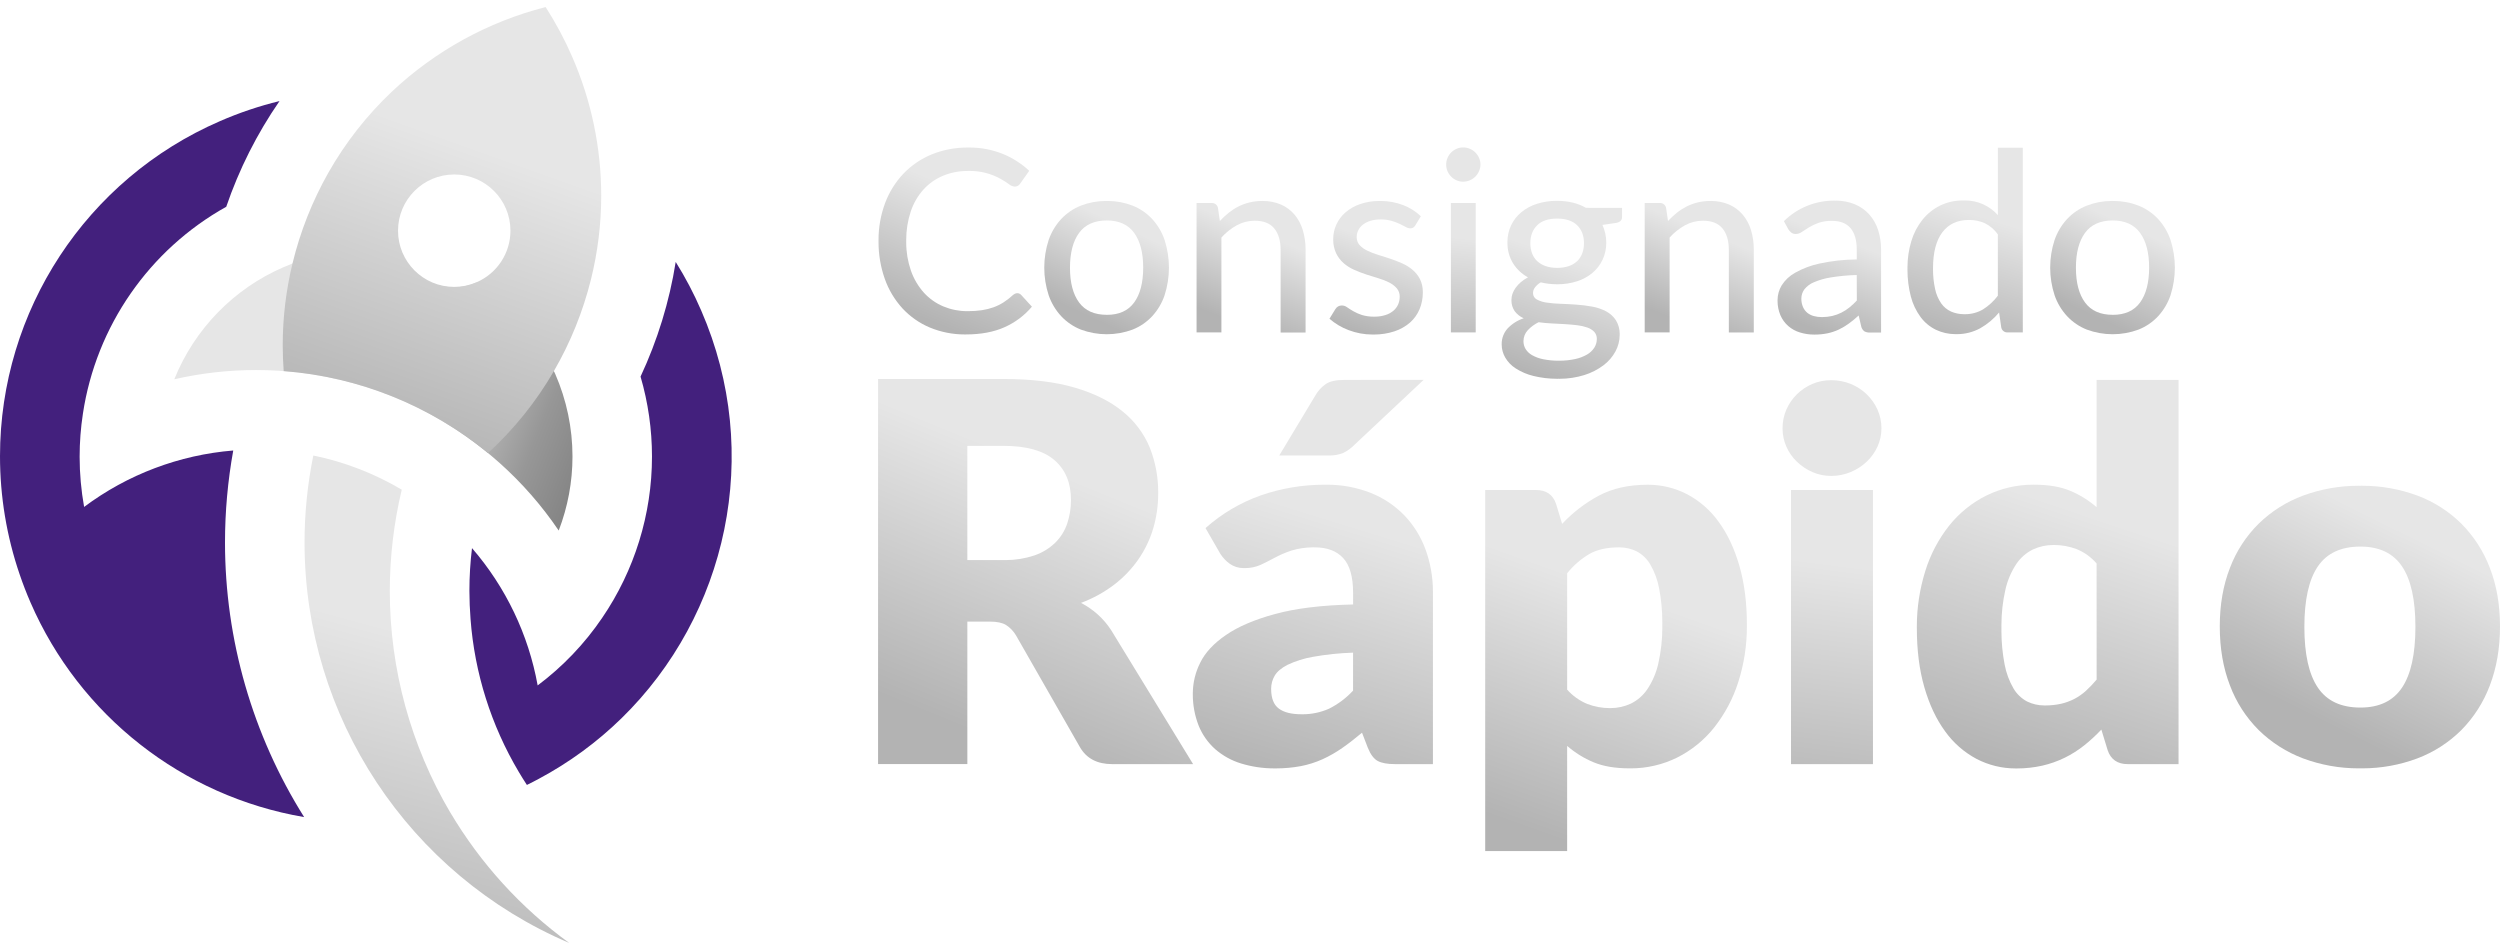 <?xml version="1.0" encoding="UTF-8"?>
<!DOCTYPE svg PUBLIC "-//W3C//DTD SVG 1.1//EN" "http://www.w3.org/Graphics/SVG/1.1/DTD/svg11.dtd">
<!-- Creator: CorelDRAW -->
<svg xmlns="http://www.w3.org/2000/svg" xml:space="preserve" width="150mm" height="57mm" version="1.1" style="shape-rendering:geometricPrecision; text-rendering:geometricPrecision; image-rendering:optimizeQuality; fill-rule:evenodd; clip-rule:evenodd"
viewBox="0 0 15000 5700"
 xmlns:xlink="http://www.w3.org/1999/xlink"
 xmlns:xodm="http://www.corel.com/coreldraw/odm/2003">
 <defs>
  <style type="text/css">
   <![CDATA[
    .fil9 {fill:url(#id0);fill-rule:nonzero}
    .fil1 {fill:url(#id1);fill-rule:nonzero}
    .fil12 {fill:url(#id2);fill-rule:nonzero}
    .fil14 {fill:url(#id3);fill-rule:nonzero}
    .fil10 {fill:url(#id4);fill-rule:nonzero}
    .fil5 {fill:url(#id5);fill-rule:nonzero}
    .fil17 {fill:url(#id6);fill-rule:nonzero}
    .fil8 {fill:url(#id7);fill-rule:nonzero}
    .fil18 {fill:url(#id8);fill-rule:nonzero}
    .fil11 {fill:url(#id9);fill-rule:nonzero}
    .fil4 {fill:url(#id10);fill-rule:nonzero}
    .fil6 {fill:url(#id11);fill-rule:nonzero}
    .fil3 {fill:url(#id12);fill-rule:nonzero}
    .fil19 {fill:url(#id13);fill-rule:nonzero}
    .fil0 {fill:url(#id14);fill-rule:nonzero}
    .fil13 {fill:url(#id15);fill-rule:nonzero}
    .fil7 {fill:url(#id16);fill-rule:nonzero}
    .fil15 {fill:url(#id17);fill-rule:nonzero}
    .fil2 {fill:url(#id18);fill-rule:nonzero}
    .fil16 {fill:url(#id19);fill-rule:nonzero}
   ]]>
  </style>
  <linearGradient id="id0" gradientUnits="userSpaceOnUse" x1="13068.15" y1="2133.11" x2="13381.82" y2="1461.83">
   <stop offset="0" style="stop-opacity:1; stop-color:#B3B3B3"/>
   <stop offset="0.78" style="stop-opacity:1; stop-color:#E6E6E6"/>
   <stop offset="1" style="stop-opacity:1; stop-color:#E6E6E6"/>
  </linearGradient>
  <linearGradient id="id1" gradientUnits="userSpaceOnUse" xlink:href="#id0" x1="7032.59" y1="2133.11" x2="7346.26" y2="1461.83">
  </linearGradient>
  <linearGradient id="id2" gradientUnits="userSpaceOnUse" xlink:href="#id0" x1="10521.18" y1="5457.51" x2="11179.58" y2="3612.23">
  </linearGradient>
  <linearGradient id="id3" gradientUnits="userSpaceOnUse" xlink:href="#id0" x1="13111.07" y1="4982.83" x2="13769.46" y2="3025.93">
  </linearGradient>
  <linearGradient id="id4" gradientUnits="userSpaceOnUse" xlink:href="#id0" x1="7206.55" y1="4953.7" x2="7999.11" y2="3013.74">
  </linearGradient>
  <linearGradient id="id5" gradientUnits="userSpaceOnUse" xlink:href="#id0" x1="9750.53" y1="2443.12" x2="10053.33" y2="1546.85">
  </linearGradient>
  <linearGradient id="id6" gradientUnits="userSpaceOnUse" x1="2495.51" y1="2308.22" x2="4921.31" y2="3271.44">
   <stop offset="0" style="stop-opacity:1; stop-color:#E6E6E6"/>
   <stop offset="0.039" style="stop-opacity:1; stop-color:#DBDBDB"/>
   <stop offset="0.18" style="stop-opacity:1; stop-color:#B4B4B4"/>
   <stop offset="0.302" style="stop-opacity:1; stop-color:#979797"/>
   <stop offset="0.42" style="stop-opacity:1; stop-color:#868686"/>
   <stop offset="0.502" style="stop-opacity:1; stop-color:gray"/>
   <stop offset="0.6" style="stop-opacity:1; stop-color:#848484"/>
   <stop offset="0.702" style="stop-opacity:1; stop-color:#919191"/>
   <stop offset="0.8" style="stop-opacity:1; stop-color:#A6A6A6"/>
   <stop offset="0.902" style="stop-opacity:1; stop-color:#C3C3C3"/>
   <stop offset="1" style="stop-opacity:1; stop-color:#E6E6E6"/>
  </linearGradient>
  <linearGradient id="id7" gradientUnits="userSpaceOnUse" xlink:href="#id0" x1="12154.35" y1="2183.49" x2="12444.51" y2="1244.47">
  </linearGradient>
  <linearGradient id="id8" gradientUnits="userSpaceOnUse" xlink:href="#id0" x1="3655.76" y1="3145.4" x2="4457.05" y2="899.09">
  </linearGradient>
  <linearGradient id="id9" gradientUnits="userSpaceOnUse" xlink:href="#id0" x1="8634.12" y1="4982.47" x2="9238.24" y2="3025.47">
  </linearGradient>
  <linearGradient id="id10" gradientUnits="userSpaceOnUse" xlink:href="#id0" x1="8887.78" y1="2171.6" x2="8973.95" y2="1239.94">
  </linearGradient>
  <linearGradient id="id11" gradientUnits="userSpaceOnUse" xlink:href="#id0" x1="10539.4" y1="2121.01" x2="10813.87" y2="1458.48">
  </linearGradient>
  <linearGradient id="id12" gradientUnits="userSpaceOnUse" xlink:href="#id0" x1="8551.13" y1="2135.16" x2="8786" y2="1462.4">
  </linearGradient>
  <linearGradient id="id13" gradientUnits="userSpaceOnUse" xlink:href="#id0" x1="3455.35" y1="6124.55" x2="4121.15" y2="3669.48">
  </linearGradient>
  <linearGradient id="id14" gradientUnits="userSpaceOnUse" xlink:href="#id0" x1="6214.8" y1="2185.74" x2="6600.7" y2="1244.3">
  </linearGradient>
  <linearGradient id="id15" gradientUnits="userSpaceOnUse" xlink:href="#id0" x1="11303.59" y1="4952.53" x2="11552.32" y2="3018.72">
  </linearGradient>
  <linearGradient id="id16" gradientUnits="userSpaceOnUse" xlink:href="#id0" x1="11302.22" y1="2135.79" x2="11562.71" y2="1461.09">
  </linearGradient>
  <linearGradient id="id17" gradientUnits="userSpaceOnUse" xlink:href="#id0" x1="15042.61" y1="4880.82" x2="15747.61" y2="3457.4">
  </linearGradient>
  <linearGradient id="id18" gradientUnits="userSpaceOnUse" xlink:href="#id0" x1="7850.1" y1="2121.03" x2="8124.37" y2="1458.48">
  </linearGradient>
  <radialGradient id="id19" gradientUnits="userSpaceOnUse" gradientTransform="matrix(1.165 -0.265 0.235 1.207 -995 -13)" cx="2107.24" cy="2754.46" r="578.75" fx="2107.24" fy="2754.46">
   <stop offset="0" style="stop-opacity:1; stop-color:#D529DA"/>
   <stop offset="1" style="stop-opacity:1; stop-color:#43207D"/>
  </radialGradient>
 </defs>
 <g id="Camada_x0020_1">
  <path class="fil0" d="M6103.56 1759.08c0.03,0 0.06,0 0.09,0 9.04,0 17.65,3.92 23.6,10.74l64.22 70.24c-44.61,52.83 -100.78,95 -163.95,123.05 -64.44,28.96 -141.99,43.47 -232.64,43.54 -2.34,-0.03 -4.93,0.04 -7.32,0.04 -71.35,0 -142.15,-14.09 -208.04,-41.29 -62.58,-26.11 -118.96,-65.61 -165.05,-115.4 -46.74,-51.31 -82.85,-111.71 -105.88,-177.19 -24.75,-70.56 -37.47,-144.99 -37.47,-219.81 0,-2.35 0,-4.86 0,-7.21 0.07,-2.32 0,-4.86 0,-7.26 0,-74.94 13.35,-149.43 39.36,-219.66 24.43,-65.84 62.11,-126.29 110.39,-177.31 47.92,-49.79 106,-89.22 170.04,-115.4 66.88,-26.92 138.47,-40.88 210.68,-40.88 2.54,0 5.29,0.07 7.77,0.07 3.09,-0.04 6.4,-0.1 9.58,-0.1 67.85,0 135.32,13.05 198.24,38.31 58.35,23.86 112.11,58.3 158.22,101.28l-53.48 75.57c-3.45,5.47 -8.04,10.2 -13.44,13.82 -5.83,3.5 -12.51,5.35 -19.32,5.35 -0.55,0 -1.1,-0.01 -1.65,-0.03 -12.58,-1.16 -24.49,-6.26 -34.02,-14.55 -16.32,-11.81 -33.51,-22.73 -51.18,-32.44 -55.71,-30.77 -118.37,-46.94 -182.05,-46.94 -4.13,0 -8.31,0.09 -12.4,0.18 -1.49,0.04 -3.21,-0.01 -4.74,-0.01 -49.73,0 -99.04,9.8 -145.01,28.74 -44.62,18.56 -84.78,46.74 -117.31,82.46 -34.2,38.36 -60.28,83.39 -76.46,132.19 -17.94,54.45 -27.16,111.62 -27.16,168.99 0,2.63 0.07,5.33 0.07,7.9 -0.02,2.82 -0.08,5.87 -0.08,8.72 0,57.58 9.64,114.9 28.35,169.31 16.98,48.75 43.59,93.81 77.99,132.27 32.48,35.6 72.46,63.74 116.89,82.29 44.98,18.64 93.28,28.31 141.99,28.31 1.04,0 2.07,0 3.11,0 1.41,0 2.95,0 4.35,0 27,0 54.15,-1.95 80.87,-5.73 23.66,-3.4 47.04,-9.26 69.53,-17.24 21.08,-7.56 41.32,-17.48 60.22,-29.44 19.79,-12.67 38.5,-27.2 55.78,-43.15 3.95,-3.44 8.32,-6.42 12.97,-8.82 4.43,-2.27 9.35,-3.47 14.35,-3.51l-0.01 0z"/>
  <path class="fil1" d="M6640.74 1205.85c1.8,0.01 3.86,-0.04 5.72,-0.04 50.93,0 101.56,9.5 149.03,27.93 44.66,17.7 84.89,45.15 117.6,80.3 33.26,36.31 58.71,79.39 74.55,126.04 17.15,53.48 25.99,109.39 25.99,165.56 0,56.18 -8.84,112.09 -26.01,165.56 -15.68,46.77 -41.19,89.73 -74.54,126.05 -32.72,35.17 -72.95,62.65 -117.61,80.3 -49.6,18.43 -102.17,27.89 -155.13,27.89 -52.96,0 -105.53,-9.46 -155.12,-27.89 -44.77,-17.75 -85.08,-45.22 -118.03,-80.29 -33.57,-36.26 -59.3,-79.29 -75.26,-126.04 -17.47,-53.42 -26.39,-109.37 -26.39,-165.58 0,-56.2 8.92,-112.15 26.35,-165.56 16.13,-46.77 41.77,-89.72 75.28,-126.07 32.91,-35.04 73.29,-62.51 118.02,-80.25 47.61,-18.41 98.34,-27.95 149.42,-27.95 2.02,0 4.14,0.05 6.11,0.05l0.02 -0.01zm0 683.18c73.59,0 128.35,-24.72 164.27,-74.15 35.93,-49.44 53.99,-118.99 54.19,-208.63 0,-89.65 -18.06,-159.29 -54.19,-208.93 -36.13,-49.64 -90.88,-74.49 -164.27,-74.56 -74.4,0 -129.79,24.85 -166.18,74.56 -36.4,49.7 -54.63,119.35 -54.69,208.93 0,89.71 18.23,159.25 54.69,208.63 36.46,49.37 91.85,74.02 166.18,73.96l0 0.19z"/>
  <path class="fil2" d="M7319.21 1325.87c16.41,-17.48 34.13,-33.96 52.76,-48.99 18.09,-14.56 37.7,-27.28 58.41,-37.81 21.1,-10.57 43.48,-18.83 66.43,-24.39 24.41,-5.84 49.44,-8.83 74.53,-8.83 0.51,0 1.05,0 1.56,0 1.89,-0.03 3.89,-0.06 5.82,-0.06 36.67,0 73.03,7.3 106.85,21.44 31.33,13.58 59.23,34.22 81.39,60.2 22.66,27.24 39.59,58.83 49.68,92.81 11.18,37.46 16.89,76.42 16.89,115.52 0,1.63 -0.05,3.35 -0.05,4.93l0 494.32 -149.8 -0.01 0 -494.92c0,-55.53 -12.75,-98.71 -38.24,-129.56 -25.49,-30.83 -64.45,-46.22 -116.9,-46.16 -0.32,0 -0.73,0 -1.05,0 -37.09,0 -73.67,9.34 -106.21,27.11 -34.84,19.17 -66.28,44.15 -92.82,73.73l0 569.19 -149.04 0.01 0 -776.31 89.41 0c1.04,-0.08 2.08,-0.13 3.13,-0.13 17.71,0 32.84,12.78 35.81,30.24l11.44 77.67z"/>
  <path class="fil3" d="M8492.1 1351.86c-3.16,5.62 -7.61,10.44 -12.95,14.05 -4.96,2.78 -10.56,4.24 -16.24,4.24 -0.44,0 -0.89,-0.01 -1.33,-0.02 -9.62,-0.38 -19,-3.26 -27.19,-8.33 -10.04,-5.62 -21.88,-11.75 -35.93,-18.37 -15.86,-7.36 -32.46,-13.53 -49.27,-18.35 -20.41,-5.62 -41.58,-8.49 -62.78,-8.49 -1.48,0 -3.01,0.04 -4.46,0.04 -0.71,0 -1.45,0 -2.16,0 -19.01,0 -38,2.71 -56.23,8.03 -16.19,4.63 -31.46,12.22 -44.95,22.28 -11.83,8.94 -21.52,20.47 -28.31,33.62 -6.58,12.79 -10.04,26.99 -10.04,41.37 0,0.09 0,0.18 0,0.27 0,0.76 -0.03,1.55 -0.03,2.31 0,16.88 6.15,33.19 17.29,45.87 12.77,13.7 28.08,24.88 45.06,32.81 20.44,9.91 41.7,18.31 63.4,24.9 23.68,7.33 47.87,15.16 72.55,23.28 24.68,8.13 48.97,17.47 72.65,27.9 22.88,9.85 44.3,23.04 63.45,38.93 18.58,15.55 33.91,34.68 45.07,56.19 11.31,23.33 17.23,48.98 17.23,74.94 0,1.76 -0.04,3.6 -0.08,5.34 0.02,0.84 0.02,1.71 0.02,2.55 0,33.56 -6.64,66.83 -19.48,97.8 -12.74,30.73 -32.38,58.26 -57.31,80.28 -27.31,23.64 -59.23,41.66 -93.63,52.77 -39.04,12.67 -79.93,19.13 -120.97,19.13 -2.16,0 -4.46,-0.05 -6.57,-0.05 -1.32,0.02 -2.7,0.02 -4.03,0.02 -49.29,0 -98.18,-9.1 -144.17,-26.74 -41.69,-15.64 -80.38,-38.76 -113.93,-68.02l35.13 -57.3c3.9,-6.76 9.47,-12.43 16.17,-16.45 6.76,-3.78 14.41,-5.78 22.17,-5.78 0.73,0 1.48,0.03 2.21,0.06 10.91,0.32 21.45,4.09 30.1,10.74 10.04,7.13 22.48,14.85 36.73,23.28 16.43,9.39 33.87,17.12 51.88,22.89 22.42,6.69 45.76,10.13 69.17,10.13 2.41,0 4.91,-0.06 7.29,-0.12 0.94,0 1.94,0.03 2.9,0.03 21.56,0 43.04,-3.42 63.54,-10.05 17.23,-5.44 33.28,-14.32 47.07,-26 12.01,-10.34 21.56,-23.3 27.9,-37.83 6,-14.19 9.12,-29.45 9.12,-44.87 0,-0.05 0,-0.12 0,-0.18 0.04,-0.9 0.06,-1.83 0.06,-2.74 0,-17.52 -6.09,-34.51 -17.21,-48.04 -12.66,-14.4 -28,-26.27 -45.15,-34.83 -20.36,-10.32 -41.8,-18.83 -63.73,-25.16 -24.02,-7.1 -48.47,-14.77 -73.36,-23 -24.92,-8.05 -49.45,-17.51 -73.34,-28.17 -23.16,-10.11 -44.72,-23.65 -63.83,-40.16 -18.89,-16.6 -34.24,-36.92 -45.06,-59.62 -11.41,-25.05 -17.35,-52.27 -17.35,-79.81 0,-1.93 0.04,-3.89 0.09,-5.8 -0.01,-0.15 -0.01,-0.29 -0.01,-0.45 0,-29.61 6.43,-58.94 18.76,-85.84 12.66,-27.77 31.16,-52.55 54.19,-72.56 25.77,-22.17 55.69,-39.25 87.9,-50.15 36.58,-12.4 75.01,-18.82 113.61,-18.82 1.73,0 3.54,0.04 5.21,0.04 1.66,0.01 3.51,-0.04 5.23,-0.04 45.8,0 91.32,8.38 134.16,24.55 39.6,15.06 76,37.99 106.7,67.2l-32.93 54.3z"/>
  <path class="fil4" d="M8882.56 987.89c0,0.07 0,0.16 0,0.23 0,13.48 -2.88,26.83 -8.43,39.1 -5.42,12.21 -13.07,23.36 -22.48,32.83 -19.46,19.18 -45.71,30.02 -73.06,30.1 -0.12,0 -0.25,0 -0.37,0 -13.26,0 -26.41,-2.75 -38.57,-8.03 -12.12,-5.26 -23.19,-12.81 -32.51,-22.18 -9.39,-9.4 -16.91,-20.57 -22.08,-32.81 -5.29,-12.25 -8.02,-25.48 -8.02,-38.82 0,-0.17 0,-0.36 0,-0.53 -0.01,-0.31 -0.01,-0.64 -0.01,-0.95 0,-13.47 2.75,-26.8 8.04,-39.18 10.38,-24.69 29.99,-44.42 54.59,-54.99 12.03,-5.29 25.06,-8.03 38.21,-8.03 0.23,0 0.49,0 0.72,0 0.31,-0.01 0.63,-0.01 0.93,-0.01 13.47,0 26.84,2.76 39.21,8.04 12.44,5.09 23.79,12.61 33.33,22.08 9.41,9.51 17.04,20.68 22.47,32.91 5.29,12.17 8.04,25.32 8.04,38.6 0,0.54 -0.01,1.1 -0.01,1.63l0 0.01zm-28.3 230.2l0 776.31 -148.92 0 0 -776.31 148.92 0z"/>
  <path class="fil5" d="M9732.23 1247.1l0 55.79c0,18.33 -11.48,29.8 -34.43,34.42l-83.19 12.24c7.19,16.11 12.85,32.98 16.75,50.18 4.05,17.79 6.13,36.02 6.13,54.28 0,0.39 0,0.84 0,1.23 0,1.09 0.03,2.24 0.03,3.37 0,34.55 -7.63,68.79 -22.22,100.07 -14.4,30.44 -35.28,57.45 -61.09,79.07 -27.36,22.59 -58.96,39.67 -92.85,50.18 -36.86,11.63 -75.32,17.59 -113.97,17.59 -1.33,0 -2.76,0 -4.11,0 -0.89,-0.02 -1.88,-0.02 -2.77,-0.02 -32.25,0 -64.51,-3.87 -95.82,-11.46 -13.46,7.57 -25.29,17.83 -34.69,30.11 -7.3,9.26 -11.46,20.64 -11.84,32.42 -0.05,0.8 -0.07,1.61 -0.07,2.41 0,15.77 8.66,30.26 22.55,37.73 18.31,9.77 38.3,16.17 58.9,18.77 27.53,4.04 55.53,6.52 83.28,7.18 31.32,1.03 63.14,2.72 95.45,5.06 31.89,2.08 63.74,6.14 95.09,11.93 29.04,5.13 57.23,14.72 83.33,28.3 23.76,12.62 44.01,31.03 58.81,53.49 14.86,24.52 22.73,52.67 22.73,81.34 0,2.31 -0.06,4.67 -0.15,6.97 -0.16,34.12 -8.71,67.69 -24.79,97.74 -17.66,32.92 -42.38,61.69 -72.26,84.11 -34.75,26.02 -73.86,45.97 -115.39,58.8 -47.62,14.69 -97.28,22.22 -147.11,22.22 -2.37,0 -4.93,-0.06 -7.24,-0.06 -3.18,0.02 -6.65,0.09 -9.9,0.09 -47.35,0 -94.62,-5.71 -140.59,-16.91 -37.62,-9.02 -73.55,-24.29 -106.2,-45.07 -26.08,-16.53 -47.88,-39.08 -63.44,-65.74 -13.69,-23.66 -20.98,-50.53 -21.06,-77.88 -0.01,-1.15 -0.05,-2.35 -0.05,-3.52 0,-34.06 12.54,-66.98 35.18,-92.41 26.65,-28.28 60.06,-49.5 97.02,-61.52 -21.04,-9.11 -39.47,-23.46 -53.47,-41.63 -13.14,-18.95 -20.22,-41.5 -20.22,-64.57 0,-1.89 0.06,-3.81 0.14,-5.69 0.11,-11.81 2.16,-23.56 6.02,-34.72 4.53,-12.78 10.88,-24.92 18.77,-35.92 9.02,-12.55 19.55,-24.03 31.3,-34.03 13.27,-11.19 27.8,-20.95 43.17,-29 -36.94,-20.11 -68.1,-49.49 -90.33,-85.2 -21.55,-35.92 -32.96,-77.11 -32.96,-119.03 0,-1.7 0.02,-3.42 0.05,-5.09 -0.02,-1.48 -0.05,-3.11 -0.05,-4.62 0,-68.65 30.73,-133.74 83.73,-177.32 27.84,-22.59 59.8,-39.64 94.03,-50.16 37.29,-11.63 76.35,-17.59 115.45,-17.59 1.33,0 2.75,0 4.07,0 67.38,0.01 125.22,14 173.52,41.96l216.76 0.11zm-151.33 787.84c0.05,-1.07 0.08,-2.15 0.08,-3.23 0,-14.98 -5.46,-29.47 -15.34,-40.72 -11.6,-11.84 -25.92,-20.77 -41.65,-26 -19.89,-6.85 -40.57,-11.51 -61.5,-13.75 -23.38,-2.81 -47.96,-4.91 -73.65,-6.52 -25.69,-1.61 -52.18,-2.91 -79.18,-4.21 -27,-1.31 -52.99,-3.62 -77.87,-7.23 -24.56,11.82 -46.81,28.23 -65.36,48.19 -16.43,17.7 -25.58,40.98 -25.58,65.15 0,0.42 0.01,0.86 0.01,1.27 0,0.06 0,0.15 0,0.21 0,16.07 4.34,31.84 12.54,45.65 9.67,15.44 23.11,28.26 39.04,37.13 20.67,11.58 43.17,19.85 66.43,24.37 29.43,5.87 59.55,8.89 89.6,8.89 2.07,0 4.36,-0.06 6.36,-0.06 0.93,0.03 2.07,0.03 3.05,0.03 31.58,0 63.16,-3.37 93.98,-10.04 24.62,-5.23 48.38,-14.29 70.24,-26.79 17.49,-9.98 32.45,-24.01 43.53,-40.85 9.88,-15.34 15.2,-33.23 15.27,-51.48l0 -0.01zm-237.63 -427.89c1.29,0.01 2.66,0.04 3.99,0.04 22.51,0 44.92,-3.65 66.25,-10.77 18.68,-6.31 35.81,-16.6 50.17,-30.11 13.46,-13.15 23.77,-29.26 30.1,-46.97 6.65,-18.42 10.07,-37.91 10.07,-57.51 0,-0.89 -0.02,-1.82 -0.02,-2.69 0,-44.9 -13.62,-80.69 -40.84,-107.38 -27.23,-26.69 -67.37,-40.08 -120.42,-40.14 -52.39,0 -92.33,13.35 -119.52,40.14 -27.2,26.79 -40.94,62.52 -40.94,107.37 -0.02,0.95 -0.03,1.94 -0.03,2.9 0,19.54 3.43,38.96 10.06,57.33 6.41,17.56 16.73,33.55 30.09,46.65 14.43,13.4 31.58,23.7 50.19,30.11 21.06,7.32 43.3,11.1 65.63,11.1 1.73,0 3.51,-0.05 5.21,-0.08l0.01 0.01z"/>
  <path class="fil6" d="M10008.09 1325.87c16.33,-17.44 34.1,-33.93 52.69,-48.94 18.09,-14.58 37.8,-27.31 58.51,-37.84 21.1,-10.63 43.45,-18.87 66.41,-24.4 24.36,-5.86 49.41,-8.84 74.46,-8.84 0.5,0 1.12,0 1.63,0 1.83,-0.02 3.8,-0.06 5.7,-0.06 36.71,0 73.12,7.29 106.98,21.43 31.27,13.64 59.18,34.27 81.39,60.2 22.82,27.2 39.94,58.85 50.16,92.83 11.13,37.49 16.79,76.53 16.79,115.65 0,1.59 -0.05,3.23 -0.05,4.77l0 494.32 -149.7 0.01 0 -494.92c0,-55.53 -12.74,-98.71 -38.23,-129.56 -25.49,-30.83 -64.46,-46.22 -116.91,-46.16 -0.34,0 -0.72,0 -1.05,0 -37.13,0 -73.72,9.33 -106.32,27.1 -34.83,19.23 -66.25,44.19 -92.83,73.74l0 569.19 -149.52 0.01 0 -776.31 89.41 0c1.04,-0.08 2.09,-0.13 3.13,-0.13 17.74,0 32.89,12.77 35.9,30.24l11.45 77.67z"/>
  <path class="fil7" d="M10703.41 1326.87c79.83,-78.86 187.66,-123.1 299.92,-123.1 2.6,0 5.42,0.05 7.97,0.05 1.74,0.01 3.64,-0.03 5.43,-0.03 38.45,0 76.64,7.47 112.27,21.84 32.85,13.65 62.37,34.43 86.31,60.79 24.04,27.01 42.18,58.79 53.16,93.22 11.92,37.4 18,76.44 18,115.67 0,1.59 -0.04,3.21 -0.04,4.74l0 495.13 -66.51 0.02c-1.31,0.08 -2.63,0.13 -3.95,0.13 -10.33,0 -20.53,-2.54 -29.67,-7.35 -8.98,-6.72 -15.45,-16.27 -18.36,-27.09l-15.96 -68.04c-18.6,17.28 -38.39,33.55 -58.89,48.49 -18.89,13.72 -39.13,25.88 -60.21,35.91 -21.59,10.06 -44.35,17.67 -67.65,22.56 -24.99,5.09 -50.45,7.65 -75.97,7.65 -1.16,0 -2.33,0 -3.49,0 -0.67,-0.01 -1.44,-0.01 -2.1,-0.01 -28.43,0 -56.79,-4.27 -83.94,-12.65 -25.83,-7.73 -49.84,-20.88 -70.24,-38.52 -20.26,-17.89 -36.39,-40.11 -47.05,-64.94 -11.36,-27.26 -17.21,-56.57 -17.21,-86.1 0,-1.59 0.02,-3.26 0.05,-4.81 0.12,-31.15 8.7,-61.67 24.77,-88.32 20.21,-31.72 48.13,-57.9 81.11,-75.97 45.75,-25.65 95.35,-44.36 146.73,-55.1 72.93,-15.56 147.94,-23.99 222.67,-24.39l0 -56.6c-0.01,-58.52 -12.5,-102.3 -37.45,-131.33 -24.95,-29.03 -61.75,-43.55 -110.39,-43.55 -2.1,-0.03 -4.3,-0.09 -6.42,-0.09 -25.73,0 -51.37,4.15 -75.77,12.23 -19.89,7.11 -39.22,16.26 -57.31,27.18 -16.05,9.97 -30.05,19.01 -42.03,27.11 -10.8,7.77 -23.73,12.05 -37.03,12.24 -0.34,0.01 -0.69,0.01 -1.02,0.01 -9.15,0 -18.05,-2.96 -25.37,-8.44 -7.19,-5.49 -13.31,-12.31 -17.96,-20.07l-26.4 -48.47zm437.03 323.23c-51.43,1.07 -103.44,6.16 -154.32,14.21 -35.46,5.31 -70.26,15.3 -103.2,29.35 -22.46,9.19 -42.23,24.07 -57.29,43.14 -11.4,15.95 -17.56,35.1 -17.56,54.72 0,0.26 0,0.52 0,0.77 0,0.65 -0.01,1.36 -0.01,2.02 0,16.56 3.44,32.99 10.05,48.16 5.87,13.33 14.79,25.14 25.99,34.43 11.36,9.11 24.55,15.77 38.64,19.46 15.12,4.06 30.73,6.13 46.39,6.13 0.54,0 1.13,0 1.68,0 0.72,0 1.55,0 2.29,0 20.41,0 40.83,-2.34 60.71,-6.84 18.64,-4.42 36.79,-11 53.9,-19.56 17.09,-8.52 33.29,-18.95 48.17,-30.91 15.96,-12.87 31.1,-27.02 45.04,-42.05l-0.48 -153.03z"/>
  <path class="fil8" d="M12136.82 886.34l0 1108.06 -90.32 0c-1.04,0.09 -2.08,0.14 -3.13,0.14 -17.71,0 -32.84,-12.78 -35.81,-30.24l-13.05 -89.41c-31.53,37.9 -69.81,70 -112.7,94.41 -42.73,23.31 -90.73,35.6 -139.44,35.6 -1.99,0 -4.12,-0.03 -6.07,-0.07 -1.28,0.01 -2.72,0.04 -4.05,0.04 -40.22,0 -79.97,-8.9 -116.35,-26.01 -36.33,-17.59 -67.93,-43.72 -92.03,-76.08 -27.38,-37.21 -47.41,-79.43 -58.91,-124.14 -13.39,-51.86 -20.16,-105.47 -20.16,-159.06 0,-3.82 0.08,-7.78 0.08,-11.52 0,-1.58 0,-3.23 0,-4.82 0,-52.71 7.79,-105.29 22.92,-155.76 13.74,-46.56 36.44,-90.25 66.52,-128.34 28.43,-35.78 64.47,-64.89 105.37,-85.21 41.92,-20.4 88.09,-31.03 134.75,-31.03 1.7,0 3.46,0.03 5.12,0.03 3.77,-0.14 7.72,-0.24 11.53,-0.24 74.99,0 146.49,32.13 196.28,88.17l0.03 -404.52 149.42 0zm-149.73 519.71c-20.33,-28.63 -47.55,-51.81 -79.07,-67.24 -28.86,-12.57 -60.08,-19.09 -91.57,-19.09 -1.18,0 -2.41,0.03 -3.55,0.03 -68.38,0 -121.24,24.59 -158.57,73.75 -37.33,49.18 -56.06,120.86 -56.19,215.05 -0.02,2.98 -0.09,6.24 -0.09,9.31 0,39.36 4.33,78.73 12.72,117.16 6.51,30.58 19,59.69 36.62,85.56 15.01,21.29 35.49,38.19 59.22,48.88 24.11,10.34 50.09,15.69 76.34,15.69 1.04,0 2.13,-0.02 3.14,-0.02 1.82,0.01 3.73,0.07 5.58,0.07 37.53,0 74.48,-10.06 106.82,-29.07 34.15,-21.7 64.21,-49.52 88.59,-81.81l0.01 -368.27z"/>
  <path class="fil9" d="M12676.3 1205.85c1.85,0.01 3.95,-0.04 5.86,-0.04 50.88,0 101.51,9.47 148.89,27.92 44.64,17.74 84.91,45.18 117.7,80.3 33.17,36.38 58.62,79.35 74.47,126.03 17.12,53.5 25.96,109.41 25.96,165.58 0,56.18 -8.84,112.09 -26,165.56 -15.72,46.73 -41.14,89.75 -74.43,126.07 -32.77,35.09 -73.04,62.6 -117.7,80.28 -49.59,18.43 -102.18,27.89 -155.1,27.89 -52.93,0 -105.52,-9.46 -155.08,-27.87 -44.77,-17.72 -85.17,-45.19 -118.11,-80.29 -33.58,-36.28 -59.32,-79.31 -75.27,-126.06 -17.48,-53.42 -26.39,-109.37 -26.39,-165.58 0,-56.2 8.91,-112.15 26.35,-165.56 16.13,-46.77 41.77,-89.72 75.28,-126.07 32.91,-35.07 73.36,-62.6 118.11,-80.27 47.57,-18.42 98.24,-27.94 149.26,-27.94 2.01,0 4.23,0.05 6.19,0.05l0.01 0zm0 683.18c73.59,0 128.35,-24.72 164.27,-74.15 35.93,-49.44 54.02,-118.99 54.29,-208.63 0,-89.65 -18.1,-159.29 -54.29,-208.93 -36.19,-49.64 -90.95,-74.49 -164.27,-74.56 -74.39,0 -129.79,24.85 -166.18,74.56 -36.39,49.7 -54.59,119.35 -54.59,208.93 0,89.71 18.2,159.25 54.59,208.63 36.39,49.37 91.79,74.02 166.18,73.96l0 0.19z"/>
  <path class="fil10" d="M7158.64 4584.74l-485.29 0c-89.91,0 -154.4,-33.82 -193.47,-101.46l-383.84 -670.94c-14.85,-25.3 -35.52,-46.81 -60.21,-62.63 -22.28,-13.37 -54.02,-20.06 -95.24,-20.06l-136.47 0 0 854.89 -535.67 0 0 -2310.66 751.82 0c167.25,0 309.72,17.19 427.39,51.58 117.68,34.38 213.88,82.22 288.61,143.5 71.6,57.48 127.74,132.36 162.68,217.26 33.15,84.14 50.22,173.87 50.22,264.31 0,2.82 -0.09,5.81 -0.09,8.53 0.05,1.42 0.05,3.11 0.05,4.55 0,70.36 -10.2,140.54 -30.08,207.95 -19.63,65.79 -49.78,128.31 -88.85,184.77 -40.13,57.62 -89.21,108.93 -145.09,151.55 -60.46,45.9 -127.88,82.97 -199.08,109.42 35.38,18.25 68.46,41 98.29,67.4 31.67,28.04 59.49,60.39 82.5,95.91l491.82 804.13zm-1138.77 -1224.27c4.32,0.08 8.82,0.15 13.19,0.15 58.79,0 117.37,-9.47 173.14,-27.95 47.16,-16.01 90.27,-42.43 125.96,-77.09 32.44,-32.09 56.92,-71.53 71.34,-114.87 14.73,-44.55 22.31,-91.34 22.31,-138.3 0,-1.23 0,-2.47 0,-3.7 -0.02,-101.49 -33.07,-180.8 -99.17,-237.93 -66.1,-57.14 -168.39,-85.67 -306.87,-85.6l-215.75 0 0 685.19 215.85 0.1z"/>
  <path class="fil11" d="M7233.1 3168.4c96.59,-86.02 209.15,-152.75 331.12,-195.89 122.36,-42.42 251.39,-64.25 380.99,-64.25 2.7,0 5.67,0 8.37,0 3.41,0.03 7.15,-0.05 10.63,-0.05 88.29,0 176.06,16.53 258.26,48.45 76.37,29.94 145.74,76.12 203.02,134.88 56.24,58.78 99.86,128.8 127.7,205.28 29.35,80.8 44.41,166.33 44.41,252.3 0,2.62 0,5.32 0,7.94l-0.04 1027.68 -225.68 0c-46.83,0 -81.99,-6.32 -105.47,-18.97 -23.48,-12.64 -43.32,-39.1 -59.51,-79.37l-34.82 -90.32c-41.28,34.92 -80.95,65.6 -119.02,92.02 -37.16,25.89 -76.87,48.63 -118.08,67.46 -41.7,18.64 -85.64,32.67 -130.5,41.22 -48.33,8.94 -97.54,13.47 -146.74,13.47 -2.06,0 -4.33,0 -6.39,0 -2.43,-0.06 -5.31,0.02 -7.86,0.02 -66.6,0 -133.03,-9.95 -196.66,-29.35 -57.57,-17.4 -110.89,-47.03 -156.21,-86.52 -43.51,-38.96 -77.55,-87.59 -99.18,-141.86 -22.87,-59 -34.61,-121.79 -34.61,-185.08 0,-3.56 0.06,-7.25 0.12,-10.75 0.76,-62.76 15.99,-124.63 44.46,-180.61 29.29,-60.2 80.73,-115.59 154.32,-166.16 73.59,-50.58 171.93,-92.59 295.03,-126.04 123.64,-33.86 279.58,-52.89 467.84,-57.1l0 -69.75c0,-96.27 -19.81,-165.81 -59.41,-208.62 -39.61,-42.82 -95.94,-64.23 -168.99,-64.23 -3.85,-0.05 -7.94,-0.16 -11.86,-0.16 -44.48,0 -88.79,6.71 -131.25,19.73 -34.1,11.37 -67.45,25.79 -99.17,42.77 -29.08,15.84 -57.37,30.12 -84.87,42.83 -29.09,12.6 -60.57,19.14 -92.28,19.14 -2.01,0 -4.08,-0.06 -6.06,-0.08 -1.52,0.04 -3.11,0.08 -4.64,0.08 -28.95,0 -57.21,-8.89 -80.95,-25.46 -22.64,-16.23 -42.07,-36.73 -57.09,-60.21l-88.93 -154.44zm885.29 747.51c-81.05,2.46 -162.78,11.12 -242.71,25.41 -51.94,9.04 -102.71,25.12 -150.43,47.57 -37.02,19.05 -62.68,40.71 -77,65 -13.99,23.73 -21.38,50.82 -21.38,78.39 0,0.32 0,0.66 0,0.98 0.01,56 15.33,95.37 45.97,118.12 30.64,22.74 75.56,34.12 134.77,34.12 2.76,0.04 5.67,0.09 8.48,0.09 54.44,0 108.34,-11.4 158.1,-33.4 54.09,-27.21 103.03,-63.97 144.17,-108.39l0.03 -227.89zm423.48 -1636.82l-412.34 387.06c-20.14,21.22 -43.97,38.71 -70.23,51.57 -25.5,10.06 -52.72,15.23 -80.13,15.23 -2.87,0 -5.83,-0.08 -8.69,-0.18l-294.83 0.01 215.65 -358.45c15.6,-27.85 37.32,-51.89 63.41,-70.25 24.29,-16.32 61.33,-24.51 111.1,-24.58l476.06 -0.41z"/>
  <path class="fil12" d="M9372.77 3143.21c63.49,-67.83 137.77,-125.07 219.64,-168.91 81.91,-43.87 179.45,-65.81 292.65,-65.81 1.38,-0.02 2.74,-0.02 4.1,-0.02 81.36,0 161.6,19.61 233.74,57.1 74.76,39.62 139.48,96.19 188.76,165 52.84,71.91 94.35,159.92 124.52,264.02 30.17,104.09 45.23,222.27 45.16,354.53 0.05,3.47 0.05,7.34 0.05,10.81 0,112.58 -17.49,224.61 -51.55,331.85 -31.18,98.65 -80.24,191.21 -144.34,272.64 -59.92,75.61 -135.88,137.38 -222.06,180.67 -86.44,42.77 -181.83,65.08 -278.37,65.08 -2.61,0 -5.37,-0.07 -7.9,-0.07 -85.69,0.02 -157.6,-12.15 -215.74,-36.5 -57.66,-23.97 -111.39,-57.3 -158.57,-98.26l0 631.2 -491.7 0.02 0 -2166.56 304.56 0c61.35,0 101.49,27.5 120.42,82.49l36.63 120.72zm30.1 994.47c32.99,37.38 74.31,66.76 120.44,85.69 43.01,16.74 88.82,25.3 134.99,25.3 0.46,0 0.91,0 1.37,0 1.05,-0.02 2.25,0.01 3.35,0.01 42.12,0 83.81,-9.2 122,-26.9 40,-19.65 74.22,-49.56 99.14,-86.52 31.19,-47.01 53.59,-99.51 65.83,-154.64 15.78,-70.11 23.93,-141.99 23.93,-213.99 0,-5.79 -0.11,-11.82 -0.11,-17.5 -0.04,-5.64 0.09,-11.5 0.09,-17.24 0,-67.54 -6.52,-135.35 -19.17,-201.58 -9.4,-50.55 -27.4,-99.23 -53.11,-143.65 -19.38,-33.23 -47.71,-60.45 -81.69,-78.48 -32.16,-15.78 -67.54,-24 -103.37,-24 -0.86,0 -1.78,0.03 -2.61,0.03 -71.98,-0.01 -131.21,13.2 -177.71,39.63 -50.98,30.26 -96.28,69.58 -133.36,115.79l-0.01 698.05z"/>
  <path class="fil13" d="M11288.56 2569.91c0,0.61 0,1.24 0,1.85 0,37.44 -8.15,74.54 -23.8,108.54 -15.6,34.01 -37.73,64.76 -65.03,90.33 -27.96,26.18 -60.5,47.16 -95.94,61.78 -36.35,15.21 -75.49,23.1 -114.93,23.1 -0.55,0 -1.13,0 -1.68,0 -0.61,0 -1.35,0 -1.99,0 -38.03,0 -75.75,-7.9 -110.57,-23.08 -34.35,-14.9 -65.84,-35.85 -92.84,-61.8 -26.8,-25.69 -48.37,-56.39 -63.41,-90.32 -15.15,-34.09 -22.99,-71.03 -22.99,-108.34 0,-0.68 0,-1.37 0,-2.05 -0.01,-0.74 -0.01,-1.52 -0.01,-2.26 0,-37.98 7.84,-75.62 22.98,-110.43 15.02,-34.43 36.63,-65.7 63.44,-91.93 26.74,-26.27 58.32,-47.33 92.82,-61.94 34.95,-14.62 72.52,-22.16 110.44,-22.16 0.7,0 1.47,0 2.17,0 0.54,0 1.18,0 1.75,0 39.34,0 78.34,7.53 114.82,22.18 35.6,14.31 68.22,35.36 95.94,61.91 27.33,26.21 49.46,57.44 65.04,91.92 15.64,34.76 23.79,72.53 23.79,110.66 0,0.66 0,1.38 0,2.04l0 0zm-50.78 370.09l0 1644.74 -491.72 0 0 -1644.74 491.72 0z"/>
  <path class="fil14" d="M13071.28 2279.6l0 2305.14 -304.57 0c-61.34,0 -101.48,-27.5 -120.42,-82.49l-38.13 -124.73c-32.1,34.1 -66.68,65.92 -103.18,95.09 -36.05,28.61 -75.22,53.42 -116.45,73.76 -42.98,20.94 -88.29,37.01 -134.89,47.59 -49.5,11.03 -100.24,16.68 -150.98,16.68 -1.69,0 -3.63,0 -5.32,0 -1.35,0 -2.71,0 -4.07,0 -81.36,0 -161.61,-19.61 -233.74,-57.1 -74.78,-39.78 -139.5,-96.48 -188.72,-165.49 -52.86,-71.85 -94.38,-159.86 -124.55,-264.02 -30.18,-104.16 -45.23,-222.87 -45.16,-356.14 -0.05,-3.29 -0.05,-6.68 -0.05,-9.93 0,-112.52 17.22,-224.36 50.7,-331.72 30.51,-99 79.32,-191.72 143.58,-272.97 60.29,-75.36 136.54,-136.97 222.86,-180.05 86.93,-42.74 182.6,-65.08 279.51,-65.08 2.47,0 5.18,0.08 7.57,0.08 85.69,-0.02 157.6,12.15 215.74,36.5 57.69,24.07 111.32,57.35 158.53,98.34l0.02 -763.46 491.72 0zm-491.72 1101.34c-32.55,-38.07 -73.93,-67.81 -120.42,-86.42 -43.01,-16.25 -88.72,-24.58 -134.72,-24.58 -0.51,0 -1.16,0 -1.68,0 -1.03,0.02 -2.23,-0.01 -3.33,-0.01 -42.12,0 -83.81,9.2 -122,26.9 -39.99,19.71 -74.17,49.57 -99.12,86.5 -31.23,47.04 -53.57,99.58 -65.83,154.66 -15.85,69.77 -23.94,141.41 -23.94,213.07 0,5.51 0.12,11.49 0.12,16.88 0.01,5.51 -0.11,11.51 -0.11,17.24 0,67.56 6.52,135.39 19.17,201.64 9.38,50.46 27.41,99.14 53.1,143.52 19.39,33.24 47.72,60.46 81.71,78.49 32.01,15.65 67.25,23.8 102.9,23.8 1.11,0 2.29,-0.03 3.37,-0.03 1.65,-0.01 3.58,0.04 5.3,0.04 31.01,0 61.95,-3.39 92.22,-10.07 27.88,-6.37 54.89,-16.33 80.31,-29.39 24.9,-13.11 48.11,-29.4 68.93,-48.36 22.86,-20.91 44.47,-43.57 64.23,-67.45l-0.21 -696.43z"/>
  <path class="fil15" d="M14162.39 2914.61c3.99,0.04 8.28,-0.08 12.33,-0.08 112.17,0 223.66,19.93 328.88,58.75 98.86,36.77 189.04,94.22 264.08,168.26 75.07,75.46 133.56,166.05 171.31,265.62 40.68,104.14 61.02,221.21 61.02,351.19 0,129.99 -20.34,248.14 -61.01,354.44 -37.53,100.32 -96.1,191.75 -171.33,268.01 -75.01,74.54 -165.15,132.43 -264.08,169.71 -105.1,39.31 -216.81,59.59 -329.09,59.59 -4.01,0 -8.25,-0.12 -12.14,-0.12 -3.92,0 -8.21,0.12 -12.26,0.12 -112.99,0 -225.17,-20.28 -330.97,-59.56 -99.67,-37.38 -190.53,-95.28 -266.54,-169.7 -76.13,-75.91 -135.23,-167.4 -172.84,-268.04 -40.74,-105.17 -61.11,-223.32 -61.11,-354.45 0,-130.05 20.37,-247.12 61.11,-351.22 37.83,-99.86 96.84,-190.52 172.77,-265.63 76.08,-74.04 167,-131.4 266.57,-168.21 105.85,-38.72 218.03,-58.76 330.8,-58.76 4.1,0 8.56,0.12 12.54,0.12l-0.04 -0.04zm0 1330.75c113.19,0 196.48,-39.91 249.87,-119.72 53.38,-79.81 80.14,-201.17 80.28,-364.07 0,-162.77 -26.76,-283.83 -80.28,-363.17 -53.52,-79.34 -136.82,-118.98 -249.87,-118.92 -116.28,0 -201.37,39.64 -255.29,118.92 -53.93,79.28 -80.89,200.33 -80.89,363.17 0,162.9 26.96,284.26 80.89,364.07 53.92,79.81 139.01,119.72 255.29,119.72z"/>
  <path class="fil16" d="M4054.22 1571.73c-37.63,237.89 -109.08,469.64 -210.89,687.8 45.52,155.82 68.58,317.62 68.58,479.84 0,345.38 -104.59,683.44 -299.29,968.47 -105.44,155.28 -236.3,292.16 -386.65,404.77 -54.86,-304.63 -191.31,-589.78 -393.99,-823.88 -10.32,85.03 -15.53,170.99 -15.53,256.7 0,56.01 2.61,112.8 6.78,168.55 24.25,323.83 123.56,638.48 289.51,917.63 15.75,26.39 31.81,52.48 48.67,78.07 24.38,-11.84 48.16,-24.18 71.95,-37.03 180.94,-96.71 348.04,-218.84 494.92,-362.26 633.41,-618.35 852.98,-1586.83 479.08,-2446.83 -43.45,-100.89 -94.88,-198.64 -153.05,-291.82l-0.09 -0.01zm-2734.65 -844.75c-800.92,347.28 -1319.57,1137.15 -1319.57,2010.21 0,241.27 39.85,481.2 117.96,709.36 19.21,56.54 40.9,112.61 65.04,168.2 294.69,678.75 912.57,1163.31 1641.83,1287.8 -309.67,-493.12 -474.83,-1064.96 -474.83,-1647.76 0,-184.82 16.63,-370.01 49.51,-551.8 -323.92,26.46 -634.56,143.92 -894.81,338.57 -17.77,-99.19 -26.9,-200.2 -26.9,-301.2 0,-86.49 6.64,-173.18 19.7,-258.63 79.23,-524.11 397.24,-982.7 860.02,-1241.22 76.86,-224.81 184.65,-438.79 319.61,-634.13 -122.14,29.8 -242.34,70.32 -357.44,120.49l-0.12 0.11z"/>
  <path class="fil17" d="M3331.7 2244.57c67.92,155.75 103.22,324.41 103.22,494.43 0,151.92 -28.06,302.63 -82.67,444.29 -408.04,-602.23 -1088.81,-963.11 -1816.45,-963.11 -164.77,0 -329.53,18.76 -490.01,55.46 121.4,-301.52 356.74,-543.21 654.85,-672.34 18.1,-7.87 36.29,-15.32 54.55,-22.34 140.05,-53.42 289.01,-80.93 439.02,-80.93 71.39,0 143.09,6.31 213.28,18.64 54.11,124.45 177.04,205.01 312.83,205.01 46.82,0 93.22,-9.66 136.12,-28.32l3.52 -1.51c202.91,128.47 364.16,314.07 463.05,533.04 3.37,5.44 6.08,11.66 8.69,17.68z"/>
  <path class="fil18" d="M3273.79 42.39c-345.25,87.98 -663.19,263.13 -922.59,507.37 -150.39,142.39 -279.22,306.62 -381.33,486.89 -96.29,170.25 -168.92,353.63 -214.76,543.7 -38.96,160.46 -58.79,325.71 -58.79,490.95 0,51.61 2.03,103.98 5.85,155.34 449.3,34.24 877.31,206.2 1225.79,491.54 155.93,-142.54 289.41,-308.69 395.29,-491.57 99.42,-171.45 174.26,-356.37 222.1,-548.49 41.13,-164.78 61.97,-334.06 61.97,-503.85 0,-286.96 -59.47,-571.14 -174.36,-833.95 -44.78,-103.05 -98.4,-203.33 -159.24,-297.94l0.07 0.01zm-413.74 1650.96l-3.51 1.51c-41.46,17.46 -86.1,26.52 -131.11,26.52 -186.24,0 -337.27,-151.04 -337.27,-337.28 0,-186.24 151.03,-337.27 337.27,-337.27 186.24,0 337.28,151.03 337.28,337.27 0,134.19 -79.64,255.71 -202.67,309.24l0.01 0.01z"/>
  <path class="fil19" d="M2701.8 4874.85c181.72,306.64 424.89,573.71 713.31,782.77 -962.61,-410.24 -1587.9,-1356.31 -1587.9,-2402.81 0,-175.06 17.86,-350.44 52.62,-521.66 186.85,38.05 366.71,107.78 530.68,204.94 -47.46,198.86 -71.73,403.49 -71.73,608.12 0,467.03 125.46,926.4 362.65,1328.64l0.37 0z"/>
 </g>
</svg>
